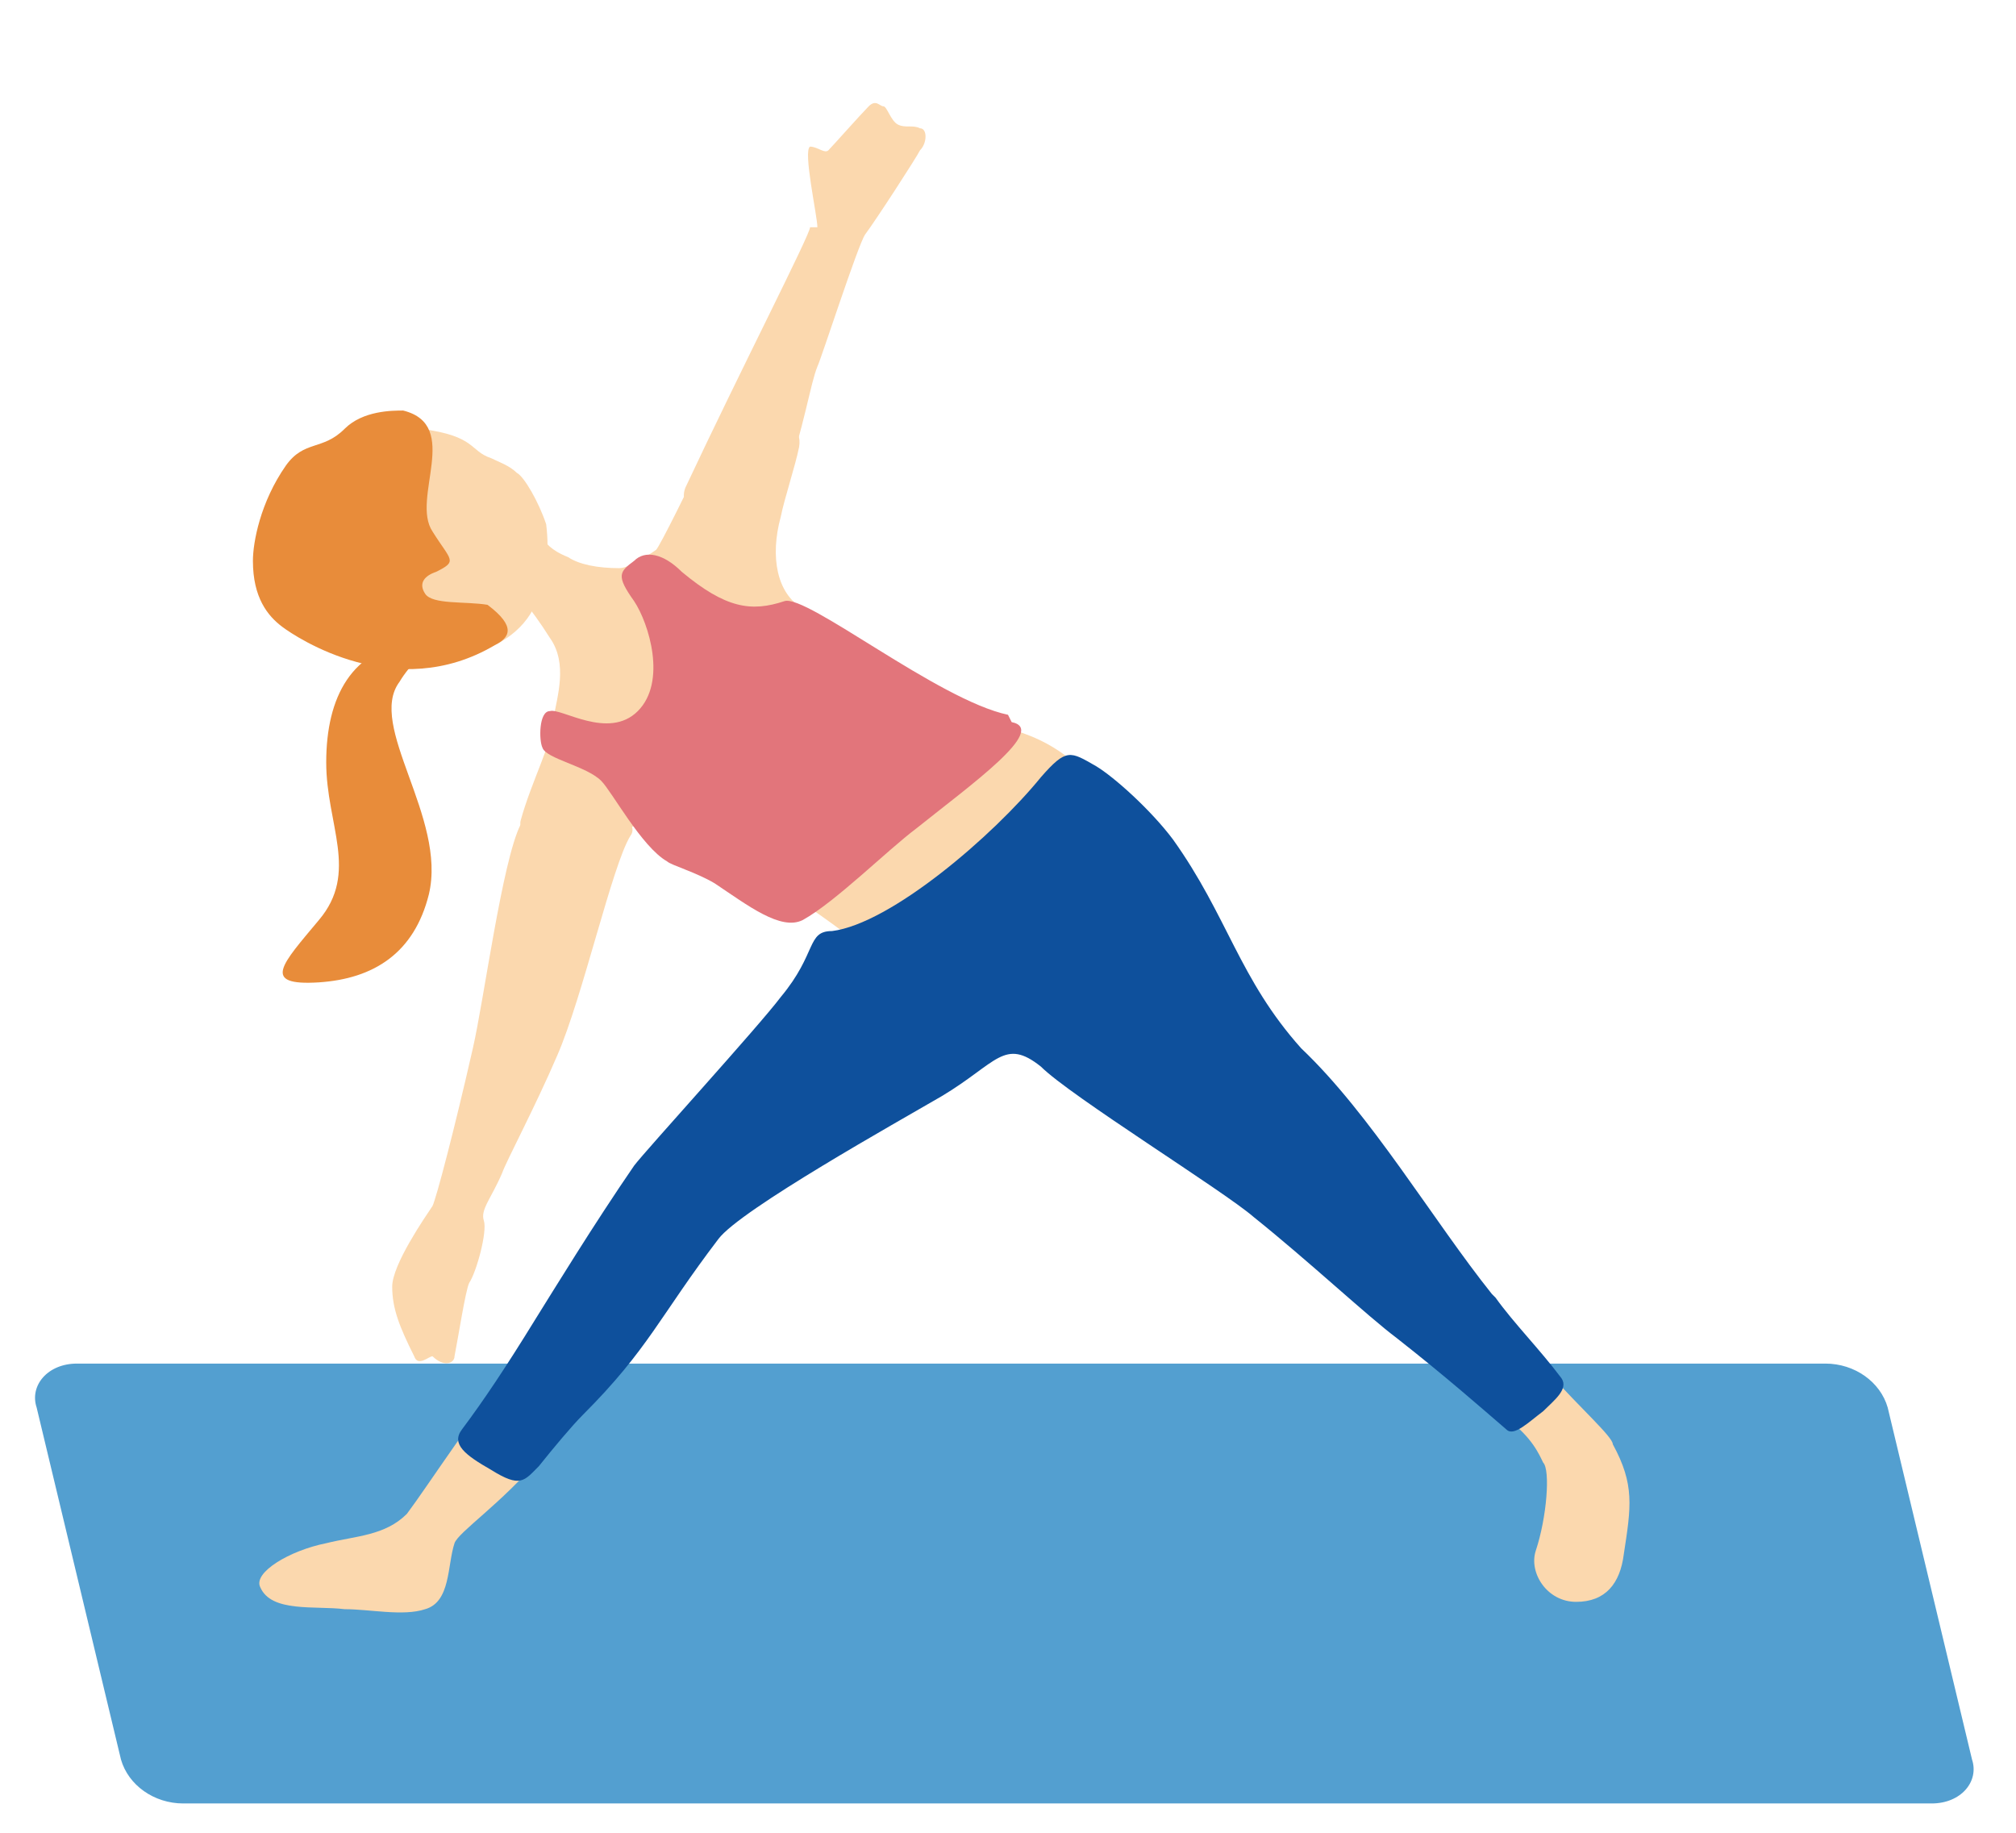 <?xml version="1.0" encoding="UTF-8"?>
<svg xmlns="http://www.w3.org/2000/svg" version="1.1" viewBox="0 0 55 50">
  <defs>
    <style>
      .cls-1 {
        fill: #e88c3a;
      }

      .cls-2 {
        fill: #0e509c;
      }

      .cls-3 {
        fill: #fbd8ae;
      }

      .cls-4 {
        fill: #539fd0;
      }

      .cls-5 {
        fill: #e2757b;
      }
    </style>
  </defs>
  <!-- Generator: Adobe Illustrator 28.7.1, SVG Export Plug-In . SVG Version: 1.2.0 Build 142)  -->
  <g>
    <g id="_レイヤー_2">
      <g id="_レイヤー_1-2">
        <path class="cls-4" d="M53.8,48c.2.6-.3,1.2-1.1,1.2H5c-.8,0-1.5-.5-1.7-1.2l-2.3-9.6c-.2-.6.3-1.2,1.1-1.2h47.7c.8,0,1.5.5,1.7,1.2l2.3,9.6h0Z"/>
        <path class="cls-3" d="M12.4,17.9c1.1-.1,1.9-.7,2.2-1.4s.4-1.4.3-2.2c-.2-.6-.6-1.3-.8-1.4-.2-.2-.5-.3-.7-.4-.6-.2-.4-.6-1.9-.8-.4,0-2.5,0-3.5,1.8-.8,1.6,2,4.7,4.3,4.4"/>
        <path class="cls-1" d="M11,11.2c-.3,0-1.1,0-1.6.5-.6.6-1.1.3-1.6,1-.7,1-.9,2.1-.9,2.6,0,1,.4,1.5.8,1.8.4.3,3.1,2.1,5.8.5.4-.2.6-.5-.2-1.1-.6-.1-1.5,0-1.7-.3s0-.5.3-.6c.6-.3.4-.3-.1-1.1-.6-.9.8-2.9-.8-3.3"/>
        <path class="cls-3" d="M22.3,6.2c0-.3-.4-2.1-.2-2.2.2,0,.4.2.5.1.1-.1.9-1,1.1-1.2.2-.2.3,0,.4,0s.2.4.4.5c.2.1.4,0,.6.1.2,0,.2.4,0,.6-.1.2-1.2,1.9-1.5,2.3-.2.3-1.2,3.4-1.3,3.6-.2.5-.3,1.4-1,3.6-.5,1.4-3,.7-2.6-.3,1.5-3.2,3.4-6.9,3.4-7.1"/>
        <path class="cls-3" d="M29.9,21.4c-1.1-1.3-2.2-1.4-2.2-1.5-1.9-.4-1.8-.8-3-1.6-.9-.6-2.5-1.5-2.8-1.7-.7-.4-.9-1.4-.6-2.5.1-.5.4-1.4.5-1.9.2-1.1-2-1.1-2.3-.4-.7,1.5-1.5,3.1-1.6,3.2,0,0-.7.5-1,.5-.6,0-1.1-.1-1.4-.3-.5-.2-.6-.4-.7-.5,0,.1-1,1.1-1,1.2.1,0,.7.7,1.2,1.5.5.7.2,1.6.1,2.2,0,.6-.6,1.7-.9,2.8-.1.5,1.2,2.3,3,.2.5-.5,1.9.2,2.5.6,1.5.9,3.3,2.2,3.4,2.3,1.4,1.2,1.7,1.2,2.3,1,.5-.1,1.4-.4,2.5-1.7,2.4-2.9,2.8-2.8,2.2-3.6"/>
        <path class="cls-5" d="M27.5,19.5c-1.9-.4-5.5-3.3-6.1-3.1-.9.3-1.6.2-2.8-.8-.5-.5-1-.6-1.3-.3-.4.3-.5.4,0,1.1.4.6.9,2.2.1,3-.8.8-2.1-.1-2.4,0-.3,0-.3.8-.2,1,.1.3,1.2.5,1.6.9.3.3,1.1,1.8,1.8,2.2.1.1.8.3,1.3.6.9.6,1.8,1.3,2.4,1,.9-.5,2.3-1.9,3.1-2.5,1.5-1.2,3.6-2.7,2.6-2.9"/>
        <path class="cls-3" d="M12.5,39.3c-.7,1-1.1,1.6-1.4,2-.6.6-1.4.6-2.2.8-1,.2-2,.8-1.8,1.2.3.7,1.5.5,2.3.6.7,0,1.6.2,2.2,0,.7-.2.6-1.2.8-1.8.1-.3,1.3-1.1,2.3-2.3.6-.7-1.8-1.1-2.2-.5"/>
        <path class="cls-3" d="M42.4,37.5c-.5-.6-2.3.5-1.3,1.2.7.5.9,1,1,1.2.2.2.1,1.5-.2,2.4-.2.6.3,1.4,1.1,1.4s1.2-.5,1.3-1.3c.2-1.3.3-1.9-.3-3,0-.2-.9-1-1.7-1.9"/>
        <path class="cls-1" d="M10.9,18.6c-.9,1.2,1.3,3.7.8,5.8-.4,1.6-1.5,2.3-3,2.4-1.6.1-1-.5,0-1.7,1.1-1.3.2-2.6.2-4.3,0-1.8.7-3.1,2.4-3.3,1.1,0,.2.1-.4,1.1"/>
        <path class="cls-3" d="M14.2,22.5c-.5,1-1,4.8-1.3,6.1-.5,2.2-1,4.1-1.1,4.3-.2.3-1.1,1.6-1.1,2.2,0,.6.2,1.1.6,1.9.1.3.4,0,.5,0,.3.3.6.2.6,0,.1-.5.3-1.8.4-2,.2-.3.5-1.4.4-1.7-.1-.3.2-.6.5-1.3.1-.3.9-1.8,1.5-3.2.7-1.6,1.5-5.2,2-6,.3-.4-.7-.9-1-1-1.1-.4-1.4-.4-1.9.6"/>
        <path class="cls-2" d="M40.7,35.3c-1.6-2-3.3-4.9-5.2-6.7-1.7-1.9-2-3.6-3.5-5.7-.6-.8-1.6-1.7-2.1-2-.7-.4-.8-.5-1.5.3-1.3,1.6-4.1,4-5.7,4.2-.7,0-.4.6-1.4,1.8-.6.8-3.7,4.2-4,4.6-1.1,1.6-2.2,3.4-2.7,4.2-.8,1.3-1.4,2.2-2,3-.3.4.1.7.8,1.1.8.5.9.3,1.3-.1.4-.5.9-1.1,1.2-1.4,1.8-1.8,2.1-2.7,3.7-4.8.6-.8,4.9-3.2,6.1-3.9,1.5-.9,1.7-1.6,2.7-.8.8.8,5,3.4,5.8,4.1,1.5,1.2,3.1,2.7,3.9,3.3,1.4,1.1,2.3,1.9,3,2.5.2.2.6-.2,1-.5.3-.3.7-.6.5-.9-.6-.8-1.3-1.5-1.8-2.2"/>
      </g>
    </g>
  </g>
</svg>